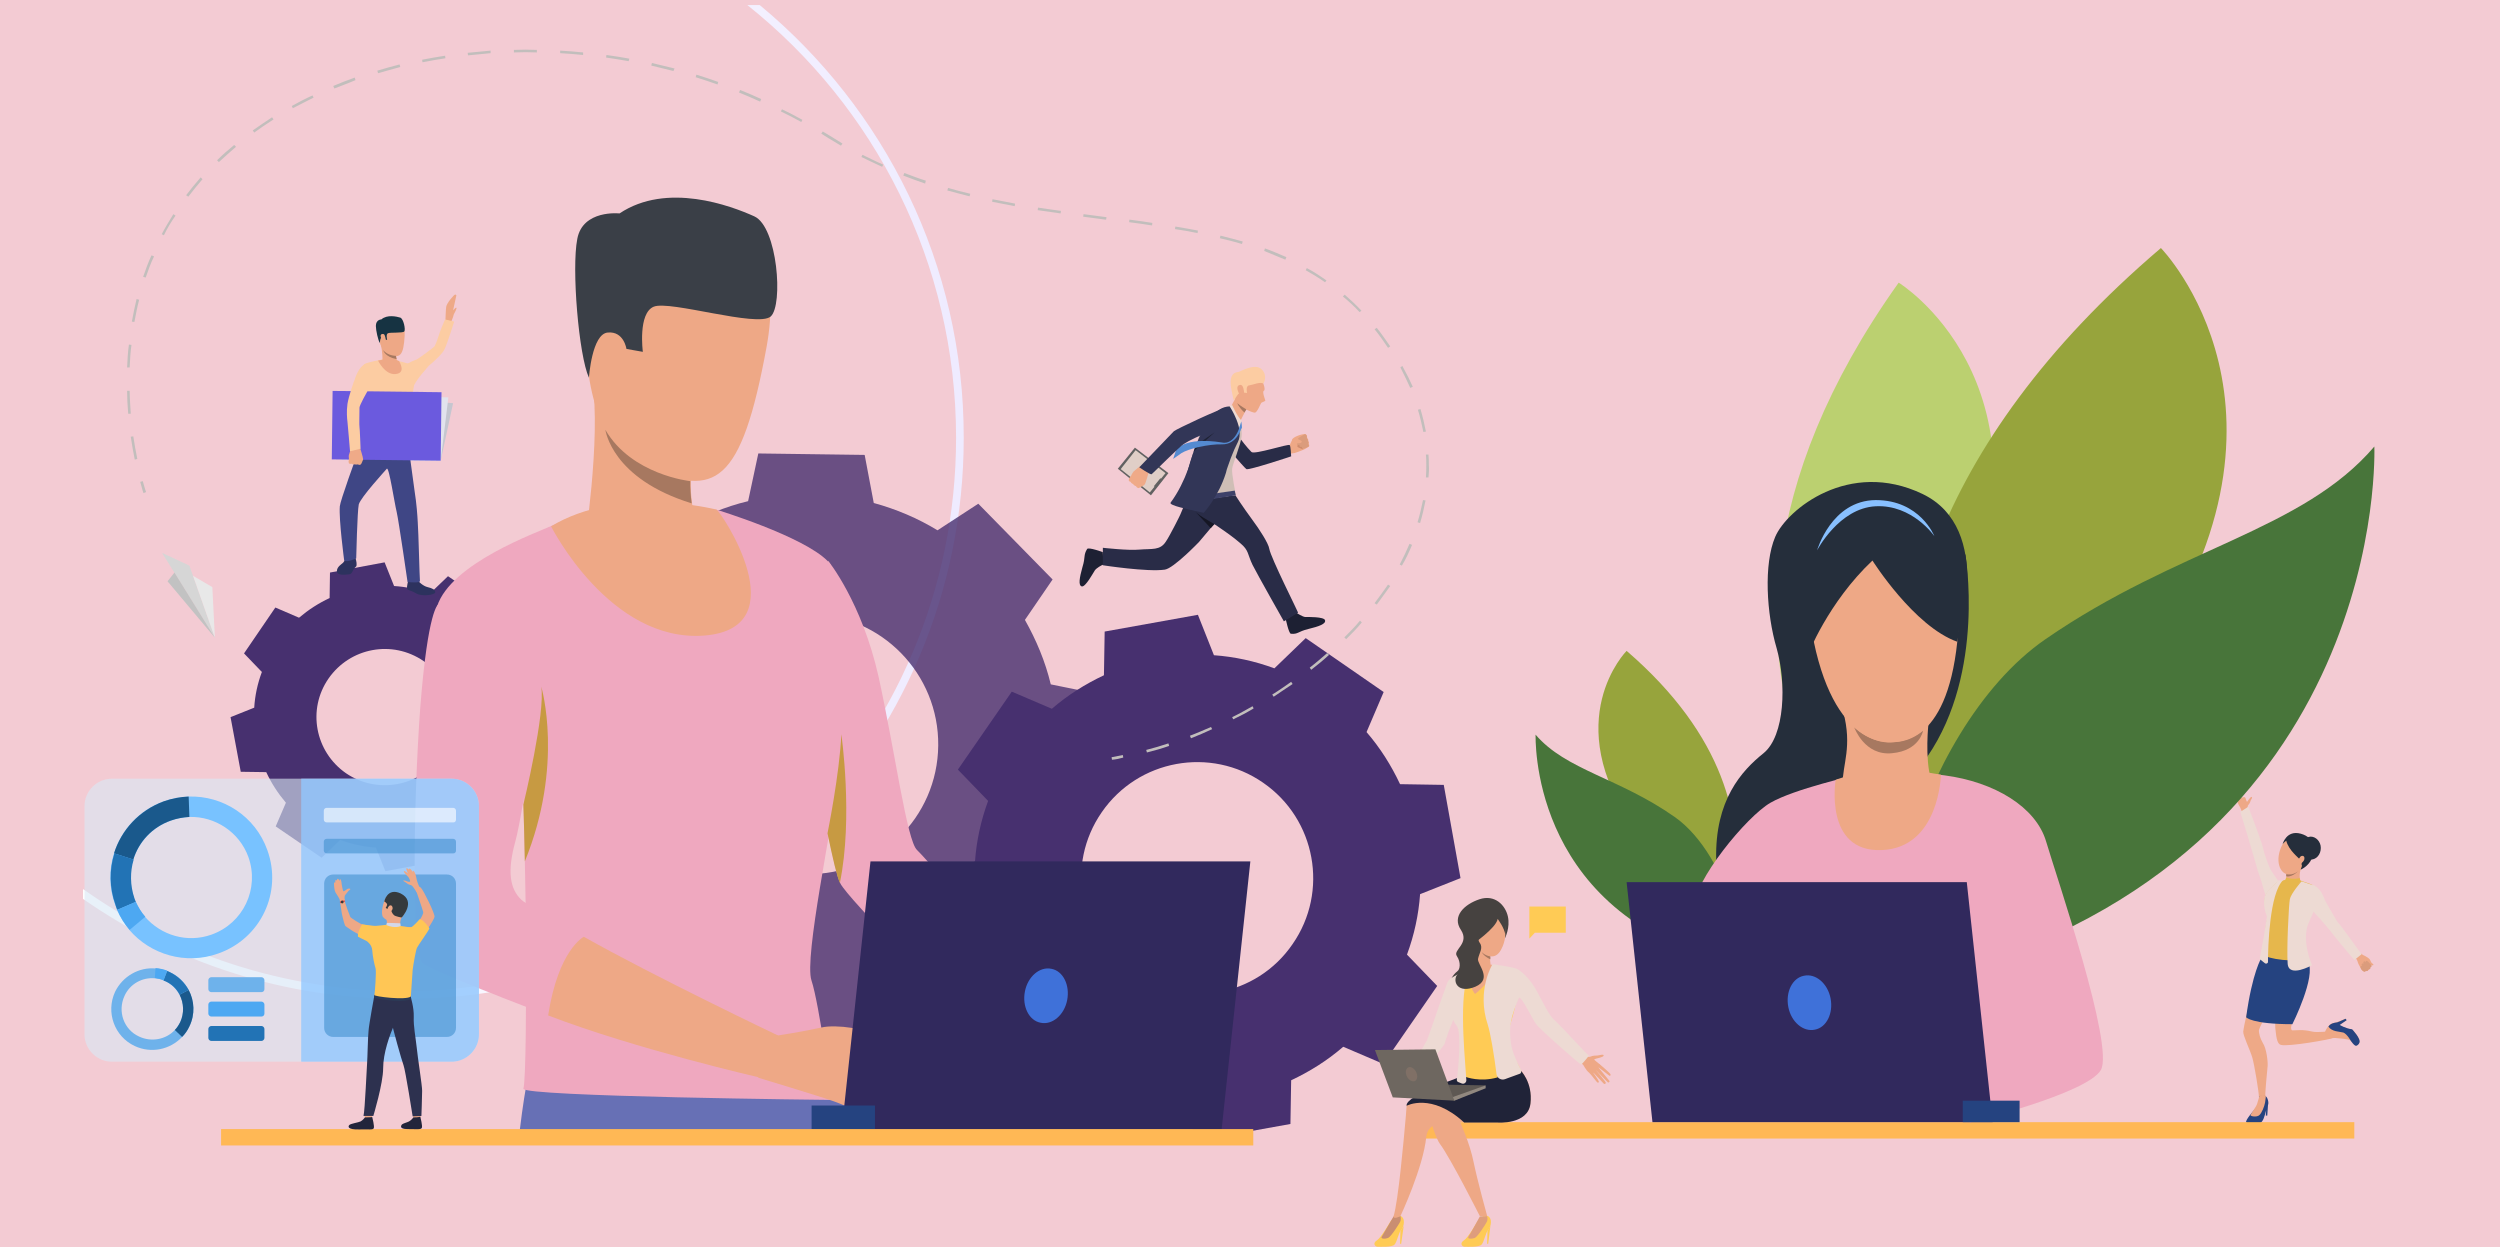 <?xml version="1.0" encoding="UTF-8"?> <!-- Generator: Adobe Illustrator 23.1.0, SVG Export Plug-In . SVG Version: 6.00 Build 0) --> <svg xmlns="http://www.w3.org/2000/svg" xmlns:xlink="http://www.w3.org/1999/xlink" id="Слой_1" x="0px" y="0px" viewBox="0 0 686.4 342.4" style="enable-background:new 0 0 686.4 342.4;" xml:space="preserve"> <style type="text/css"> .st0{fill:#F3CBD3;} .st1{fill:url(#SVGID_1_);} .st2{opacity:0.8;fill:#47306F;} .st3{fill:#47306F;} .st4{fill:#6770B5;} .st5{fill:#EFA8BF;} .st6{fill:#EEA886;} .st7{fill:#3A3F47;} .st8{fill:#A77860;} .st9{fill:#C79A42;} .st10{fill:#31295D;} .st11{fill:#254380;} .st12{fill:#C5C6CF;} .st13{fill:#E2E3ED;} .st14{fill:#EEA987;} .st15{fill:#2D325E;} .st16{fill:#3F4685;} .st17{fill:#FCCCA2;} .st18{fill:#163342;} .st19{fill:#6B5ADE;} .st20{fill:#EFAA88;} .st21{fill:#D6D6D6;} .st22{fill:#E8E8E8;} .st23{fill:#C2C2C2;} .st24{opacity:0.61;} .st25{fill:#DAE8F5;} .st26{fill:#78C2FF;} .st27{fill:#1A598C;} .st28{fill:#2273B5;} .st29{fill:#4DA8F2;} .st30{fill:#6EB2EB;} .st31{opacity:0.79;} .st32{fill:#91C7FF;} .st33{opacity:0.62;} .st34{fill:#FFFFFF;} .st35{fill:#4391D1;} .st36{fill:#FFB855;} .st37{fill:#22253B;} .st38{fill:#2D314F;} .st39{fill:#2B3B57;} .st40{fill:#FFC655;} .st41{fill:#353A3D;} .st42{fill:#D4D8E8;} .st43{fill:#E55353;} .st44{fill:#C2BEBC;} .st45{fill:#616161;} .st46{fill:#E0CEC7;} .st47{fill:#1D2033;} .st48{fill:#292C47;} .st49{fill:#CF8C6C;} .st50{fill:#DB9C7C;} .st51{fill:#CFBEB6;} .st52{fill:#EDDAD3;} .st53{fill:#3D4169;} .st54{fill:#323657;} .st55{fill:#1D2133;} .st56{fill:#548AD1;} .st57{fill:#151624;} .st58{fill:#3F71D9;} .st59{fill:#74C4B8;} .st60{fill:#E6B74C;} .st61{fill:#252E3B;} .st62{fill:#BBD070;} .st63{fill:#97A43C;} .st64{fill:#48753A;} .st65{fill:#FFCB55;} .st66{fill:#C98E72;} .st67{fill:#DE9D7D;} .st68{fill:#464240;} .st69{fill:#EB4747;} .st70{fill:#202338;} .st71{fill:#5E5853;} .st72{fill:#91887F;} .st73{fill:#6E6760;} .st74{fill:#807066;} .st75{fill:#88C0FF;} </style> <rect class="st0" width="686.4" height="342.4"></rect> <g> <g> <linearGradient id="SVGID_1_" gradientUnits="userSpaceOnUse" x1="22.8" y1="137.844" x2="264.657" y2="137.844"> <stop offset="0" style="stop-color:#FFFFFF"></stop> <stop offset="1" style="stop-color:#EFEBFF"></stop> </linearGradient> <path class="st1" d="M208.6,1.4h-3.4c34.9,27.8,57.3,70.7,57.3,118.8c0,83.7-68.1,151.9-151.9,151.9c-32.7,0-63-10.4-87.8-28v2.7 c24.9,17.4,55.2,27.5,87.8,27.5c84.9,0,154-69.1,154-154C264.7,72.5,242.8,29.7,208.6,1.4z"></path> </g> <g> <path class="st2" d="M288.5,187.9c-1.5-6.3-4-12.2-7.1-17.7l7.6-11.1l-10.2-10.4l-10.2-10.4l-11.2,7.3c-5.4-3.3-11.3-5.8-17.5-7.5 l-2.5-13.2l-14.6-0.2l-14.6-0.2l-2.8,13.1c-6.3,1.5-12.2,4-17.7,7.1l-11.1-7.5l-10.4,10.2l-10.4,10.2l7.3,11.2 c-3.3,5.4-5.8,11.3-7.5,17.5l-13.2,2.5l-0.2,14.6l-0.2,14.6l13.1,2.8c1.5,6.3,4,12.2,7.1,17.7l-7.6,11.1L165,260l10.2,10.4 l11.2-7.3c5.4,3.3,11.3,5.8,17.5,7.5l2.5,13.2l14.6,0.2l14.6,0.2l2.8-13.1c6.3-1.5,12.2-4,17.7-7.1l11.1,7.5l10.4-10.2L288,251 l-7.3-11.2c3.3-5.4,5.8-11.3,7.5-17.5l13.2-2.5l0.2-14.6l0.2-14.6L288.5,187.9z M221.5,240c-19.7-0.2-35.5-16.4-35.3-36.1 c0.2-19.7,16.4-35.5,36.1-35.3c19.7,0.2,35.5,16.4,35.3,36.1C257.4,224.5,241.2,240.3,221.5,240z"></path> <path class="st3" d="M386.3,262.1c2-5.4,3.2-11,3.6-16.6l11.1-4.4l-2.3-12.8l-2.3-12.8l-12-0.2c-2.4-5.1-5.4-9.9-9.2-14.3l4.7-11 l-10.7-7.4l-10.7-7.4l-8.6,8.3c-5.4-2-11-3.2-16.6-3.6l-4.4-11.1l-12.8,2.3l-12.8,2.3l-0.2,12c-5.1,2.4-9.9,5.4-14.3,9.2l-11-4.7 l-7.4,10.7l-7.4,10.7l8.3,8.6c-2,5.4-3.2,11-3.6,16.6l-11.1,4.4l2.3,12.8l2.3,12.8l12,0.2c2.4,5.1,5.4,9.9,9.2,14.3l-4.7,11 l10.7,7.4l10.7,7.4l8.6-8.3c5.4,2,11,3.2,16.6,3.6l4.4,11.1l12.8-2.3l12.8-2.3l0.2-12c5.1-2.4,9.9-5.4,14.3-9.2l11,4.7l7.4-10.7 l7.4-10.7L386.3,262.1z M310.6,267.3c-14.5-10-18.1-29.9-8.1-44.3c10-14.5,29.9-18.1,44.3-8.1c14.5,10,18.1,29.9,8.1,44.3 C345,273.7,325.1,277.3,310.6,267.3z"></path> <path class="st3" d="M139.4,209.2c1.2-3.2,1.9-6.5,2.1-9.8l6.5-2.6l-1.4-7.5l-1.4-7.5l-7-0.1c-1.4-3-3.2-5.8-5.4-8.4l2.8-6.5 l-6.3-4.3l-6.3-4.3L118,163c-3.2-1.2-6.5-1.9-9.8-2.1l-2.6-6.5l-7.5,1.4l-7.5,1.4l-0.1,7c-3,1.4-5.8,3.2-8.4,5.4l-6.5-2.8 l-4.3,6.3l-4.3,6.3l4.9,5.1c-1.2,3.2-1.9,6.5-2.1,9.8l-6.5,2.6l1.4,7.5l1.4,7.5l7,0.1c1.4,3,3.2,5.8,5.4,8.4l-2.8,6.5l6.3,4.3 l6.3,4.3l5.1-4.9c3.2,1.2,6.5,1.9,9.8,2.1l2.6,6.5l7.5-1.4l7.5-1.4l0.1-7c3-1.4,5.8-3.2,8.4-5.4l6.5,2.8l4.3-6.3l4.3-6.3 L139.4,209.2z M95,212.3c-8.5-5.9-10.7-17.5-4.8-26c5.9-8.5,17.5-10.7,26.1-4.8c8.5,5.9,10.7,17.5,4.8,26.1 C115.2,216,103.5,218.1,95,212.3z"></path> <g> <path class="st4" d="M142.2,314h91.6c-0.2-1.1-0.3-2.7-0.5-4.3c-0.9-9.5-1.4-15.9-1.4-15.9s-75.1-37.2-83.3-12.8 c-2.6,7.9-4.5,17.7-5.8,28.6C142.5,311.3,142.4,313,142.2,314z"></path> </g> <path class="st5" d="M219.7,187.5c0,0,4.2,24.9,7.6,41.4c0,0,0,0,0,0c1.4,6.7,2.6,12,3.4,13.6c1,2.1,8.8,10.5,18.4,20.4 c16.9,17.4,39.2,39.3,39.2,39.3l8.7-16.6c0,0-19.8-23.2-33.2-38.7c-6.2-7.2-11.1-12.7-12-13.5c-2.8-2.5-6.1-27.3-10.6-47.7 c-4.6-20.4-13.8-31.7-13.8-31.7L219.7,187.5z"></path> <path class="st6" d="M249.1,262.9c16.9,17.4,39.2,39.3,39.2,39.3l8.7-16.6c0,0-19.8-23.2-33.2-38.7 C259.6,248.9,252,253.7,249.1,262.9z"></path> <path class="st5" d="M143.7,298.9c-0.6,2.2,84.8,3.1,84.8,3.1s-3.6-26.6-5.7-32.8c-2.1-6.2,5.9-43.3,7.2-55.4 c1.1-9.7,3.7-53.1-2.7-59.7c-6.7-6.9-30.7-14.2-30.7-14.2l-35.1,1.3c0,0-5.8,1.2-9.9,3.1c-4.1,1.9-27.8,10.3-31.6,22.2 c-3.8,11.8,23.6,49.8,23.6,49.8s0.1,1.7,0.1,4.5c0,0,0,0,0,0c0.1,3.7,0.3,9.4,0.4,15.6c0.2,8,0.3,16.7,0.3,23.2 C144.5,274.6,144.4,296.7,143.7,298.9z"></path> <path class="st6" d="M187,63.7c0,0,30.4-6.9,23.5,31.4c-7,38.3-14.3,41.3-32.6,33.4c-18.4-7.9-16.7-32.5-17.6-44.5 C159.3,72,177.3,64.1,187,63.7z"></path> <path class="st6" d="M195.1,149.7c0,0-13.5,14.3-34.8,1.3c0,0,4.8-31,2.3-46.1c-2.5-15.1,27.8,23.4,27.8,23.4 c-0.4,0.2-0.7,1.6-0.7,3.7c-0.1,1.7,0,3.9,0.3,6.1C190.5,143.2,192.1,148.5,195.1,149.7z"></path> <path class="st6" d="M170.7,90.1c-0.4-3.4-7.1-4.6-7.6,0.4c-0.5,5.1,3,14,5.6,13.1C171.2,102.7,171.2,94.7,170.7,90.1z"></path> <path class="st7" d="M161.7,103.7c0,0,0.8-12.1,5.2-12.4c4.4-0.4,5.1,4.5,5.1,4.5l4.5,0.8c0,0-1.4-10.6,3-12.4 c4.4-1.8,28.5,5.8,32.1,2.7c3.5-3.1,1.9-24.6-4.5-27.5c-6.4-2.9-24-9.5-37-0.8c0,0-10.1-1.1-11.6,7 C156.9,73.7,158.9,97.6,161.7,103.7z"></path> <path class="st8" d="M189.9,138.2c-22-6.8-23.6-20-23.7-20.2c7.2,12.4,23.3,14.1,23.3,14.1C189.5,133.8,189.6,136,189.9,138.2z"></path> <path class="st6" d="M151.3,144.5c0,0,16.1,32,42.1,30c26-2.1,4.4-34.3,3.3-34.6C195.3,139.6,169.9,133.3,151.3,144.5z"></path> <path class="st5" d="M115.9,264.3c1.2,1.4,16.9,7.7,34.6,14.5l0,0c24.2,9.3,51.5,18.1,51.5,18.1l6.2-13.3c0,0-28.6-15.5-47.9-26.4 c-9.1-5.1-16.2-9.2-17.2-10.2c-3.1-3-3.9-7.7-1.6-16c2.3-8.3,7.5-46.3,8.1-50.7c0.6-4.4-1.5-16.3-12.6-16.8 c-11.1-0.6-16.7,2.5-16.7,2.5s-2.8,1.2-4.9,28.1C113.4,221,113.1,261.1,115.9,264.3z"></path> <path class="st9" d="M143.7,220.9C143.7,220.9,143.7,220.9,143.7,220.9c0.1,3.7,0.3,9.4,0.4,15.6c10.8-26.5,4.6-47.7,4.5-48 C149.8,195.6,143.8,220.5,143.7,220.9z"></path> <path class="st9" d="M227.2,228.8C227.2,228.8,227.2,228.8,227.2,228.8c1.4,6.7,2.6,12,3.4,13.6c3.7-17.9,0.4-40.8,0.4-40.8 C230.5,212.6,227.2,228.8,227.2,228.8z"></path> <path class="st6" d="M150.5,278.8L150.5,278.8c24.2,9.3,58.3,17.1,58.3,17.1l4.8-11.6c0,0-34-16.2-53.3-27.1 C160.3,257.2,153.3,260.7,150.5,278.8z"></path> <g> <path class="st6" d="M213.6,284.3c0,0,7.1-1.1,12-2.2c3.8-0.9,13.2,0.3,15.6,2.8c2.4,2.4,10,19.4,11.5,20.4 c1.4,1-0.7,3.4-3.3,2.2c0,0-1.9,3.3-7.7,0.6s-10-4.8-13-5.8c-3-1.1-20.5-6.4-20.5-6.4S209.1,282.5,213.6,284.3z"></path> </g> <g> <path class="st6" d="M238.6,286.3c0,0,4.5,2.2,5.7,3.2c1.2,1,6,4.6,7.2,5.4c1.2,0.8-1.8,3.3-10.4-0.5 C232.6,290.7,238.6,286.3,238.6,286.3z"></path> </g> <polygon class="st10" points="239,236.5 231.1,310.2 335.4,310.2 343.3,236.5 "></polygon> <rect x="222.8" y="303.6" transform="matrix(-1 -1.224647e-16 1.224647e-16 -1 463.033 613.733)" class="st11" width="17.4" height="6.6"></rect> <g> <polygon class="st12" points="124.4,110.7 94,108.4 93.6,126.2 121,126.5 "></polygon> <polygon class="st13" points="123.1,109.1 94,108.4 93.6,126.2 121,126.5 "></polygon> <g> <path class="st14" d="M123.8,88.3c0,0-0.7,0.8-1,0.4c-0.3-0.3-0.6-0.8-0.6-0.8L123.8,88.3z"></path> <path class="st14" d="M125.3,81.1l-0.9,4.1c0.3-0.3,0.8-0.9,0.9-0.7c0.2,0.2-0.5,1.4-0.7,1.8c-0.1,0.4-0.3,1.1-0.5,1.5l-0.3,0.7 l-1.5-0.6c0,0,0.1-3,0.2-3.6c0.1-1.1,2.2-3.4,2.4-3.4C125.2,80.8,125.3,81.1,125.3,81.1z"></path> </g> <path class="st15" d="M95,153.1c0,0-0.4,1-0.8,1.4c-0.4,0.4-1.7,1.1-1.7,2.3c0,1.3,2.3,1,3.2,0.9c0.9,0,1-0.7,1.4-1.4 c0.4-0.7,0.8-0.6,0.8-1.2c0.1-0.6-0.3-1.9-0.3-1.9L95,153.1z"></path> <g> <path class="st15" d="M114.9,159.6c0,0,1.2,1.3,2.5,1.6c1.3,0.3,2.1,0.7,2.1,1.4c0,0.8-3.7,1.2-5.1,0.4 c-2.1-1.2-2.4-0.8-2.6-1.4c-0.2-0.6,0.3-2.1,0.3-2.3C112.1,159.2,114.9,159.6,114.9,159.6z"></path> </g> <g> <path class="st16" d="M112.1,121.8c0,0,1.2,9.5,1.7,12.8c0.6,3.8,0.8,6.9,0.9,8.8c0.2,2.5,0.5,15.3,0.6,16.1 c0.1,0.7-3.4,0.3-3.4,0.3s-2.4-16.7-3-19.3c-0.6-2.4-2.1-12.5-2.7-11.8c-0.6,0.7-7.2,7.9-7.7,9.8c-0.4,1.9-0.7,14.8-0.7,14.8 s-2.5,1.2-3.3,0.6c0,0-1.5-11.3-1.2-14.9c0.1-1.4,4.2-12.9,6.5-18.9C101,116.8,112.1,121.8,112.1,121.8z"></path> </g> <path class="st17" d="M108.5,98.9c0,0,3.5,0.8,3.9,1.1c0.4,0.4,1.2,4.2,1.2,5.3c0,1.1-0.5,5.5-1,7.1c-0.5,1.6-0.5,10.2-0.3,11.6 c0,0-7,1.3-13.8,0.3c0,0,1.3-7.4,1-9.7c-0.3-2.9-1.1-9.6-1.1-9.6s1-4.5,1.6-5c0.6-0.5,4.9-1.3,4.9-1.3L108.5,98.9z"></path> <path class="st6" d="M107.2,88.2c0,0,4.2-1.5,3.9,4c-0.3,5.5-1.3,6.1-4,5.3c-2.7-0.8-2.9-4.3-3.3-6 C103.4,89.8,105.8,88.4,107.2,88.2z"></path> <path class="st6" d="M109.2,99.8c0,0-2.2,1.7-4.2-1c0,0,0.1-2.2-0.5-4.3s4.3,2.8,4.3,2.8c-0.1,0-0.1,0.2,0,0.5 c0,0.2,0.1,0.6,0.1,0.9C109,99.3,109,99.2,109.2,99.8z"></path> <path class="st18" d="M104.3,94.2c0,0,0-1.5,0.6-1.6c0.6-0.1,0.9,0.7,0.9,0.7l0.5,0c0,0-0.4-1.5,0.2-1.8c0.6-0.3,4.1,0,4.5-0.5 c0.4-0.5-0.2-3.5-1.1-3.8c-1-0.3-3.6-0.9-5.2,0.5c0,0-1.5,0-1.5,1.8C103.2,90.7,103.8,93.4,104.3,94.2z"></path> <path class="st8" d="M108.9,98.6c-3.2-0.6-3.7-2.4-3.7-2.5c1.2,1.6,3.5,1.6,3.5,1.6C108.7,98,108.8,98.3,108.9,98.6z"></path> <path class="st6" d="M105.6,92c-0.2-0.5-1.2-0.4-1.1,0.3c0.1,0.8,0.9,2,1.3,1.8C106.1,93.9,105.9,92.7,105.6,92z"></path> <path class="st6" d="M103.8,99c0,0,1.9,4,4.8,3.7c2.9-0.3,1.2-3.1,1-3.5C109.6,99.1,107.8,98,103.8,99z"></path> <g> <path class="st17" d="M122,96c0.8-1.6,2.7-7.7,2.7-7.7l-2.5-0.6c0,0-1.4,3.1-2,5.2c-0.3,1-0.8,2-0.9,2.2 c-0.1,0.2-4.4,3.4-4.9,3.6c-0.5,0.2-2.3,0.8-3.2,1.7c-0.9,0.9-0.5,2.1-0.5,2.1c1.8,2.4,5.2-0.6,5.2-0.6S120.8,98.2,122,96z"></path> </g> <path class="st17" d="M117.7,100.5c0,0-4,4.3-4.2,5.9c-0.1,1.2-0.8-3.5-0.8-3.5L117.7,100.5z"></path> <rect x="91.2" y="107.5" transform="matrix(1 1.199187e-02 -1.199187e-02 1 1.41 -1.265)" class="st19" width="29.9" height="18.8"></rect> <path class="st20" d="M95.8,127.2c0,0-0.1-0.3-0.1-0.5c0,0,0.1-0.3,0.1-0.6c0-0.1,0-0.1,0-0.2c0-0.2-0.1-0.6,0-1 c0.1-0.4,0.6-1.9,0.6-1.9l1.3,0.2l1.2-0.1c0,0,0.8,2.5,0.8,3c0,0,0,0.1,0,0.1c-0.1,0.3-0.3,0.6-0.3,0.7c0,0.1-0.3,0.7-0.5,0.7 c-0.3,0.1-0.5,0-0.6-0.1c0,0-0.5,0.1-0.9,0c0,0-0.5,0.1-0.9-0.2C96.5,127.4,95.9,127.4,95.8,127.2z"></path> <path class="st17" d="M102,100c0.5,0.2,0.9,1.3,0.5,3.4c-0.4,2.3-1.2,3.3-1.5,3.8c-0.3,0.5-2.3,4.1-2.3,4.7c0,1.4-0.1,5.1,0,5.3 c0.1,0.5,0.3,6,0.3,6l-2.9,0.7c0,0-0.5-6.2-0.7-8.1c-0.1-0.8-0.3-2.8,0-4.9c0.3-2,1.8-6.4,2-6.7C97.5,103.8,99,98.8,102,100z"></path> </g> <g> <g> <g> <polygon class="st21" points="59,175.1 44.5,151.8 52,155.3 "></polygon> </g> </g> <g> <g> <polygon class="st22" points="59,175.1 58.3,161.2 53,158.1 "></polygon> </g> </g> <g> <g> <polygon class="st23" points="47.9,157.2 46,159.6 59,175.1 "></polygon> </g> </g> </g> <g class="st24"> <path class="st25" d="M131.5,221.3V284c0,4.1-3.4,7.5-7.5,7.5H30.7c-4.1,0-7.5-3.4-7.5-7.5v-62.7c0-4.1,3.4-7.5,7.5-7.5H124 C128.1,213.8,131.5,217.2,131.5,221.3z"></path> </g> <g> <g> <path class="st26" d="M73.4,233.4c-3.3-9.3-12.2-15-21.6-14.7c-2.3,0.1-4.6,0.5-6.8,1.3c-6.8,2.4-11.7,7.9-13.7,14.3 c-1.4,4.4-1.4,9.4,0.3,14.1c0.2,0.5,0.4,0.9,0.5,1.4c0.9,2,2.1,3.9,3.4,5.5c5.8,6.8,15.5,9.7,24.4,6.5 C71.6,257.7,77.6,245,73.4,233.4z M58.1,256.6c-6.7,2.4-13.9,0.2-18.3-4.9c-1-1.2-1.9-2.6-2.6-4.1c-0.1-0.3-0.3-0.7-0.4-1 c-1.3-3.5-1.3-7.2-0.2-10.6c1.5-4.8,5.2-8.9,10.3-10.7c1.7-0.6,3.4-0.9,5.1-1c7-0.2,13.7,4.1,16.2,11 C71.3,244,66.8,253.5,58.1,256.6z"></path> </g> <g> <path class="st27" d="M36.6,236l-5.3-1.7c2-6.4,6.9-11.8,13.7-14.3c2.3-0.8,4.5-1.2,6.8-1.3l0.2,5.6c-1.7,0.1-3.4,0.4-5.1,1 C41.8,227.1,38.1,231.1,36.6,236z"></path> </g> <g> <path class="st28" d="M37.3,247.6l-5.1,2.2c-0.2-0.5-0.4-0.9-0.5-1.4c-1.7-4.7-1.7-9.6-0.3-14.1l5.3,1.7c-1,3.3-1,7,0.2,10.6 C37,246.9,37.1,247.2,37.3,247.6z"></path> </g> <g> <path class="st29" d="M35.6,255.3c-1.4-1.6-2.6-3.5-3.4-5.5l5.1-2.2c0.7,1.5,1.5,2.9,2.6,4.1L35.6,255.3z"></path> </g> </g> <g> <g> <path class="st30" d="M37,287.2c4.5,2.1,9.7,1,13-2.5c0.8-0.8,1.5-1.8,2-2.9c1.6-3.3,1.4-7-0.2-10c-1.1-2.1-2.9-3.9-5.2-4.9 c-0.2-0.1-0.5-0.2-0.7-0.3c-1.1-0.4-2.1-0.7-3.2-0.7c-4.5-0.4-9,2.1-11.1,6.4C29,277.9,31.4,284.6,37,287.2z M34.2,273.4 c1.5-3.3,4.9-5.1,8.3-4.8c0.8,0.1,1.6,0.2,2.4,0.6c0.2,0.1,0.3,0.1,0.5,0.2c1.7,0.8,3,2.1,3.9,3.7c1.2,2.3,1.3,5,0.2,7.5 c-0.4,0.8-0.9,1.6-1.5,2.2c-2.4,2.6-6.4,3.4-9.8,1.8C34,282.7,32.2,277.7,34.2,273.4z"></path> </g> <g> <path class="st27" d="M49.3,273.1l2.5-1.3c1.6,3,1.8,6.7,0.2,10c-0.5,1.1-1.2,2.1-2,2.9l-2-1.9c0.6-0.6,1.1-1.4,1.5-2.2 C50.6,278.2,50.5,275.4,49.3,273.1z"></path> </g> <g> <path class="st28" d="M44.9,269.2l1-2.6c0.2,0.1,0.5,0.2,0.7,0.3c2.3,1.1,4.1,2.9,5.2,4.9l-2.5,1.3c-0.8-1.6-2.1-2.9-3.9-3.7 C45.2,269.4,45.1,269.3,44.9,269.2z"></path> </g> <g> <path class="st29" d="M42.7,265.8c1.1,0.1,2.2,0.3,3.2,0.7l-1,2.6c-0.8-0.3-1.6-0.5-2.4-0.6L42.7,265.8z"></path> </g> </g> <g class="st31"> <path class="st32" d="M131.5,221.3V284c0,4.1-3.4,7.5-7.5,7.5H82.7v-77.7H124C128.1,213.8,131.5,217.2,131.5,221.3z"></path> </g> <g class="st33"> <path class="st34" d="M124.5,225.8H89.7c-0.4,0-0.8-0.3-0.8-0.8v-2.4c0-0.4,0.3-0.8,0.8-0.8h34.7c0.4,0,0.8,0.3,0.8,0.8v2.4 C125.2,225.5,124.9,225.8,124.5,225.8z"></path> </g> <g class="st33"> <path class="st35" d="M124.5,234.3H89.7c-0.4,0-0.8-0.3-0.8-0.8v-2.4c0-0.4,0.3-0.8,0.8-0.8h34.7c0.4,0,0.8,0.3,0.8,0.8v2.4 C125.2,234,124.9,234.3,124.5,234.3z"></path> </g> <g class="st33"> <path class="st35" d="M122.7,284.7H91.5c-1.4,0-2.5-1.1-2.5-2.5v-39.6c0-1.4,1.1-2.5,2.5-2.5h31.2c1.4,0,2.5,1.1,2.5,2.5v39.6 C125.2,283.6,124.1,284.7,122.7,284.7z"></path> </g> <g> <path class="st30" d="M71.8,272.4H58c-0.4,0-0.8-0.4-0.8-0.8v-2.5c0-0.4,0.4-0.8,0.8-0.8h13.8c0.4,0,0.8,0.4,0.8,0.8v2.5 C72.6,272.1,72.2,272.4,71.8,272.4z"></path> </g> <g> <path class="st29" d="M71.8,279.1H58c-0.4,0-0.8-0.4-0.8-0.8v-2.5c0-0.4,0.4-0.8,0.8-0.8h13.8c0.4,0,0.8,0.4,0.8,0.8v2.5 C72.6,278.8,72.2,279.1,71.8,279.1z"></path> </g> <g> <path class="st28" d="M71.8,285.8H58c-0.4,0-0.8-0.4-0.8-0.8v-2.5c0-0.4,0.4-0.8,0.8-0.8h13.8c0.4,0,0.8,0.4,0.8,0.8v2.5 C72.6,285.4,72.2,285.8,71.8,285.8z"></path> </g> <rect x="60.7" y="310" class="st36" width="283.4" height="4.5"></rect> <g> <g> <g> <path class="st6" d="M105.1,251.7c0,0-0.7-1.2,0.4-4.3c1-3,4.6-2.7,5.7-0.8c1.1,1.9,0.7,3.1-0.9,5.3 C108.6,254.1,105.8,252.7,105.1,251.7z"></path> </g> </g> <g> <g> <path class="st6" d="M113.3,305.5c0,0,0.2,1.3,0.2,1.5c0,0.2,1.9-0.1,1.9-0.1l0.2-1.5C115.6,305.3,113.6,305.3,113.3,305.5z"></path> </g> </g> <g> <g> <path class="st37" d="M113.5,306.8c0,0-0.6,0.8-1.2,1.1c-0.6,0.3-1.5,0.5-1.9,0.8c-0.3,0.3-0.9,1.3,1.5,1.3 c2.4,0,3.6,0.2,3.9-0.3c0.3-0.4-0.4-3.1-0.4-3.1S114.9,306.8,113.5,306.8z"></path> </g> </g> <g> <g> <path class="st6" d="M100,305.5c0,0,0.2,1.3,0.2,1.5c0,0.2,1.9-0.1,1.9-0.1l0.2-1.5C102.3,305.3,100.3,305.3,100,305.5z"></path> </g> </g> <g> <g> <path class="st37" d="M100.2,306.8c0,0-0.6,0.8-1.2,1.1c-0.6,0.3-2.8,0.6-3.1,1c-0.3,0.3-0.7,1.3,2.8,1.2 c2.4-0.1,3.6,0.2,3.9-0.3c0.3-0.4-0.4-3.1-0.4-3.1S101.4,306.8,100.2,306.8z"></path> </g> </g> <g> <g> <path class="st38" d="M112.7,273.5c0,0,1,3.1,0.9,5.7c-0.1,2.6,0.5,5.5,0.8,8.3c0.3,3.1,1.5,10.4,1.5,12c0,1.6-0.2,6.9-0.2,6.9 l-2.4,0.1c0,0-2-12.7-2.5-14c-0.5-1.3-3.1-10.6-3.2-11.6C107.5,279.8,112.7,273.5,112.7,273.5z"></path> </g> </g> <g> <g> <path class="st38" d="M102.8,273.2c0,0-1.5,8.1-1.6,9.7c-0.2,1.6-0.3,7.8-0.4,8.8c-0.1,1-0.6,13.2-1,14.7h2.7 c0,0,2.7-8.9,2.7-13.1s1.8-9.1,3-11.9c1.2-2.8,3.8-2.8,4.6-8C112.7,273.5,103.8,271.6,102.8,273.2z"></path> </g> </g> <g> <g> <path class="st6" d="M106.1,252.5c0,0,0.3,0.9,0,1.5c-0.3,0.6,3.8,0.2,3.8,0.2s-0.2-1.3,0.4-2.4 C110.8,250.9,106.1,252.5,106.1,252.5z"></path> </g> </g> <g> <g> <path class="st39" d="M112.9,274.2c0,0-1.5,1.5-10.2-0.2l0.1-0.7l9.9,0.4L112.9,274.2z"></path> </g> </g> <g> <g> <path class="st6" d="M105.5,254.2c0,0-1.5,0.2-2,0.2c-0.4,0.1-3.4-0.5-4-0.6c-0.6-0.1-3.2-1.8-3.3-2c-0.1-0.2-1.6-4-1.6-4.8 c-0.1-0.8-1.4-0.4-1.3,0.2c0.2,1,0.5,3.6,0.7,4.3c0.2,0.8,0.6,2.6,0.9,2.8c0.3,0.2,2.6,2,4.8,2.7c2.3,0.7,4,1.9,4,1.9h11.2 c0,0,4.3-6.2,4.4-7.2c0.1-0.9-3-7.2-3.7-7.9c-0.6-0.8-1.5,0.3-1.5,0.3s1.9,5.5,2.1,6.3c0.2,0.8-2.2,4.2-2.8,4.2 c-0.7,0-2.4-0.2-3.1-0.2c-0.8,0-1.6-0.4-1.6-0.4L105.5,254.2z"></path> </g> </g> <g> <g> <path class="st40" d="M100.7,258.4c0,0,1.4,0.9,1.5,2.5c0.1,1.6,0.6,4,0.9,4.9c0.3,0.8-0.2,7-0.3,7.4c-0.1,0.4,8.7,1.5,10,0.4 c0,0,0.4-5.7,0.5-7.3c0.2-1.6,0.9-5.6,1.2-6.1c0.2-0.5,3.3-4.8,3.4-5.3c0,0-1.6-2.5-2.7-2.5c0,0-1.8,2.1-2.4,2.2 c-0.6,0.1-4.1-0.6-4.1-0.6c0,0-0.4,0.5-2.5-0.1c0,0-2.5,0.3-2.9,0.3c-0.5,0.1-3.9-0.4-3.9-0.4s-1.4,2.3-1.1,3.4L100.7,258.4z"></path> </g> </g> <g> <g> <path class="st6" d="M94.7,247.6c0,0-0.3-1.4,0.1-1.9c0.2-0.2,0.7-0.9,0.8-1c0-0.1,0.6-0.4,0.6-0.6c0-0.1-0.5-0.3-1,0.1 c-0.5,0.4-0.7,0.5-0.9,0.5c-0.2,0-0.4-1.6-0.5-2c0-0.4-0.2-1.4-0.4-1.3c-0.2,0.1-0.2,0.5-0.2,0.5s-0.3-0.8-0.5-0.6 c-0.2,0.1-0.2,0.5-0.2,0.5s-0.3-0.4-0.4-0.1c-0.1,0.3,0,0.6,0,0.6s-0.4-0.2-0.4,0.3c0,0.5,0.1,1.9,0.4,2.4 c0.3,0.5,1.2,1.8,1.3,2.3C93.4,247.9,94.7,247.6,94.7,247.6z"></path> </g> </g> <g> <g> <path class="st6" d="M114.4,245c0,0-1-1.7-1.4-1.9c-0.4-0.2-0.9-0.2-1.3-0.6c-0.4-0.3-1-0.6-1-0.7c0-0.1,0.5-0.1,1.1,0.2 c0.6,0.2,0.8,0.1,0.8,0c0.1-0.1-0.3-1-0.5-1.2c-0.2-0.2-1.4-1.4-1.2-1.6c0.2-0.2,1,0.5,1.1,0.6c0,0-0.6-1.3-0.4-1.4 c0.2-0.1,0.7,0.4,0.7,0.4s-0.1-1.1,1.1,0.7c0,0-0.2-0.6,0.1-0.4c0.4,0.2,0.7,1.3,0.8,1.9c0.1,0.6,0.6,2.4,1.1,2.8 C116,244.3,114.4,245,114.4,245z"></path> </g> </g> <g> <g> <path class="st41" d="M110.3,251.9c0,0-0.5,0-1.7-0.4c-1.2-0.4-1.3-2.4-1.5-2.2c-0.5,0.5-1,0.2-1.2-0.1c0,0,0.6-0.7,0.3-1.1 c-0.3-0.4-0.7-0.6-0.7-0.6s0.8-3.9,4.5-2.2C114.4,247.5,110.3,251.9,110.3,251.9z"></path> </g> </g> <g> <g> <path class="st42" d="M106.1,254l0.1-0.6c0,0,2.4,0,3.7,0.1l0.1,0.7C110.1,254.3,108.4,255,106.1,254z"></path> </g> </g> <g> <g> <path class="st6" d="M106.7,248.9c0.2-0.4,1-0.6,1.1,0.4c0.1,0.8-1.4,1.7-1.4,0.9C106.3,249.5,106.5,249.1,106.7,248.9z"></path> </g> </g> <g> <g> <path class="st43" d="M94.6,247.2c0,0-0.9,0-1.3,0.4c0,0,0,0.2,0.1,0.4c0,0,0.7-0.3,1.3-0.4C94.8,247.7,94.7,247.3,94.6,247.2z "></path> </g> </g> <g> <g> <path class="st41" d="M93.6,247.5c-0.1,0.2,0,0.4,0.2,0.5c0.2,0.1,0.4,0,0.5-0.2c0.1-0.2,0-0.4-0.2-0.5 C93.9,247.2,93.7,247.3,93.6,247.5z"></path> </g> </g> </g> <g> <g> <path class="st44" d="M39.4,135.4c0,0-0.4-1.1-0.9-3.1l0.7-0.2c0.5,1.9,0.9,3,0.9,3L39.4,135.4z"></path> </g> <g> <path class="st44" d="M314.9,206.6l-0.2-0.7c2-0.5,4-1.1,6.1-1.8l0.2,0.7C319,205.5,316.9,206.1,314.9,206.6z M327,202.7 l-0.3-0.7c1.9-0.7,3.9-1.6,5.8-2.4l0.3,0.6C330.9,201.1,329,201.9,327,202.7z M338.6,197.5l-0.3-0.6c1.9-0.9,3.8-2,5.6-3 l0.3,0.6C342.4,195.6,340.5,196.6,338.6,197.5z M349.7,191.3l-0.4-0.6c1.8-1.1,3.5-2.3,5.2-3.5l0.4,0.6 C353.2,188.9,351.5,190.1,349.7,191.3z M360,183.9l-0.4-0.6c1.7-1.3,3.3-2.7,4.8-4l0.5,0.5C363.4,181.2,361.7,182.6,360,183.9z M369.6,175.5l-0.5-0.5c1.5-1.5,3-3,4.3-4.6l0.5,0.5C372.6,172.5,371.1,174,369.6,175.5z M378,166l-0.6-0.4 c1.3-1.7,2.5-3.4,3.7-5.1l0.6,0.4C380.5,162.5,379.3,164.3,378,166z M384.9,155.3l-0.6-0.3c1-1.9,1.9-3.8,2.7-5.7l0.7,0.3 C386.9,151.5,386,153.5,384.9,155.3z M389.9,143.6l-0.7-0.2c0.6-2,1.1-4.1,1.5-6.1l0.7,0.1C391,139.5,390.5,141.6,389.9,143.6z M392.2,131.1l-0.7,0c0.1-1.2,0.1-2.3,0.1-3.5c0-0.9,0-1.9-0.1-2.8l0.7,0c0.1,0.9,0.1,1.9,0.1,2.9 C392.4,128.8,392.3,130,392.2,131.1z M37,126.2c-0.4-2-0.8-4.2-1.1-6.3l0.7-0.1c0.3,2.1,0.7,4.2,1.1,6.2L37,126.2z M390.8,118.6 c-0.4-2-0.9-4.1-1.5-6.1l0.7-0.2c0.6,2,1.1,4.1,1.5,6.2L390.8,118.6z M35.2,113.6c-0.2-2.1-0.3-4.3-0.3-6.3l0.7,0 c0,2.1,0.2,4.2,0.3,6.3L35.2,113.6z M387.2,106.5c-0.8-1.8-1.7-3.6-2.6-5.4l-0.1-0.3l0.6-0.3l0.1,0.3c1,1.8,1.9,3.6,2.7,5.4 L387.2,106.5z M35.6,100.9l-0.7,0c0.1-2.1,0.2-4.3,0.5-6.3l0.7,0.1C35.8,96.7,35.7,98.8,35.6,100.9z M381.1,95.5 c-1.2-1.8-2.4-3.5-3.7-5.1L378,90c1.3,1.6,2.5,3.4,3.7,5.1L381.1,95.5z M36.9,88.4l-0.7-0.1c0.4-2.1,0.8-4.2,1.3-6.2l0.7,0.2 C37.7,84.2,37.3,86.3,36.9,88.4z M373.3,85.7c-1.4-1.5-3-3-4.6-4.3l0.5-0.5c1.6,1.4,3.1,2.8,4.6,4.4L373.3,85.7z M363.8,77.5 c-1.7-1.2-3.5-2.3-5.3-3.3l0.3-0.6c1.9,1,3.7,2.2,5.4,3.4L363.8,77.5z M40,76.2l-0.7-0.2c0.7-2,1.4-4,2.3-5.9l0.7,0.3 C41.4,72.2,40.7,74.2,40,76.2z M352.9,71.3c-1.9-0.8-3.8-1.6-5.8-2.4l0.2-0.7c2,0.7,4,1.6,5.9,2.4L352.9,71.3z M341,67 c-1.9-0.6-4-1.1-6.1-1.6l0.2-0.7c2.1,0.5,4.2,1.1,6.1,1.6L341,67z M45,64.6l-0.6-0.3c1-1.9,2.1-3.7,3.2-5.5l0.6,0.4 C47,60.9,45.9,62.7,45,64.6z M328.8,64c-2-0.4-4-0.8-6.2-1.1l0.1-0.7c2.2,0.4,4.3,0.7,6.2,1.1L328.8,64z M316.3,61.9 c-1.9-0.3-3.9-0.6-6.3-0.9l0.1-0.7c2.4,0.3,4.4,0.6,6.3,0.9L316.3,61.9z M303.7,60.3l-0.2,0c-2-0.3-4-0.5-6.1-0.8l0.1-0.7 c2,0.3,4.1,0.5,6.1,0.8l0.2,0L303.7,60.3z M291.2,58.6c-2.2-0.3-4.3-0.6-6.3-0.9l0.1-0.7c2,0.3,4,0.6,6.3,0.9L291.2,58.6z M278.6,56.6c-2.1-0.4-4.2-0.8-6.2-1.2l0.1-0.7c2,0.4,4.1,0.8,6.2,1.2L278.6,56.6z M51.7,54l-0.6-0.4c1.3-1.7,2.6-3.3,4-4.9 l0.5,0.5C54.3,50.7,53,52.3,51.7,54z M266.2,53.9c-2.1-0.5-4.1-1.1-6.1-1.6l0.2-0.7c2,0.6,4,1.1,6.1,1.6L266.2,53.9z M254,50.4 c-2-0.7-4-1.4-6-2.2l0.3-0.7c1.9,0.7,3.9,1.5,5.9,2.1L254,50.4z M242.2,45.8c-1.9-0.9-3.9-1.8-5.7-2.7l0.3-0.6 c1.9,0.9,3.8,1.9,5.7,2.7L242.2,45.8z M60.1,44.5L59.6,44c1.5-1.5,3.1-2.9,4.7-4.2l0.5,0.5C63.2,41.7,61.6,43.1,60.1,44.5z M230.9,40c-1.2-0.7-2.3-1.4-3.5-2.1c-0.6-0.4-1.3-0.8-1.9-1.2l0.4-0.6c0.7,0.4,1.3,0.8,2,1.2c1.1,0.7,2.3,1.4,3.4,2.1L230.9,40 z M69.8,36.4l-0.4-0.6c1.7-1.2,3.5-2.4,5.3-3.6l0.4,0.6C73.2,34,71.4,35.2,69.8,36.4z M220,33.5c-1.8-1-3.7-2-5.6-2.9l0.3-0.6 c1.9,0.9,3.8,1.9,5.6,2.9L220,33.5z M80.4,29.7l-0.3-0.6c1.8-1,3.7-2,5.7-2.9l0.3,0.6C84.2,27.8,82.3,28.7,80.4,29.7z M208.7,27.9c-1.9-0.9-3.9-1.7-5.8-2.5l0.3-0.7c2,0.8,3.9,1.6,5.8,2.5L208.7,27.9z M91.8,24.3l-0.3-0.7c1.9-0.8,3.9-1.6,5.9-2.3 l0.2,0.7C95.8,22.8,93.8,23.5,91.8,24.3z M197,23.2c-2-0.7-4-1.4-6-2l0.2-0.7c2,0.6,4,1.3,6,2L197,23.2z M103.8,20.1l-0.2-0.7 c2-0.6,4.1-1.2,6.1-1.7l0.2,0.7C107.8,19,105.8,19.5,103.8,20.1z M184.9,19.5c-2-0.5-4.1-1-6.1-1.5l0.2-0.7 c2.1,0.5,4.1,1,6.2,1.5L184.9,19.5z M116,17.1l-0.1-0.7c2.1-0.4,4.2-0.8,6.3-1.1l0.1,0.7C120.2,16.3,118.1,16.7,116,17.1z M172.6,16.8c-2.1-0.4-4.2-0.7-6.2-1l0.1-0.7c2.1,0.3,4.2,0.6,6.3,1L172.6,16.8z M128.5,15.2l-0.1-0.7c2.1-0.2,4.2-0.4,6.3-0.6 l0,0.7C132.7,14.8,130.6,15,128.5,15.2z M160.1,15.1c-2.1-0.2-4.2-0.4-6.3-0.5l0-0.7c2.1,0.1,4.2,0.3,6.3,0.5L160.1,15.1z M141.1,14.4l0-0.7c2.1-0.1,4.2-0.1,6.3,0l0,0.7C145.3,14.3,143.2,14.3,141.1,14.4z"></path> </g> <g> <path class="st44" d="M305.3,208.6l-0.1-0.7c1-0.2,2.1-0.4,3.1-0.6l0.1,0.7C307.4,208.3,306.4,208.5,305.3,208.6z"></path> </g> </g> <g> <g> <polygon class="st45" points="316,136 306.9,128.7 311.6,122.9 320.8,129.9 "></polygon> </g> <g> <polygon class="st46" points="315.7,135.2 307.7,128.8 311.8,123.6 320,129.9 "></polygon> </g> <g> <polygon class="st45" points="316.8,133.5 317.4,133.9 319.1,131.8 318.6,131.3 "></polygon> </g> <path class="st47" d="M302.8,151.6c0,0,0.1,1.6,0.1,2.3c0,0.7,0.6,1,0.1,1.1c-0.5,0.1-2,1-2.4,1.6c-0.4,0.6-2.6,4.7-3.6,4.4 c-1-0.3-0.6-2.4,0.2-5.3c0.9-2.9,0.2-3.2,1.3-5C299,150.2,302.8,151.6,302.8,151.6z"></path> <polygon class="st6" points="304,151.7 302.8,151.6 302.9,154.7 304.1,154.8 "></polygon> <path class="st47" d="M353,169.9c0,0,1.4-0.9,1.9-1.2c0.6-0.4,0.5-0.9,0.9-0.6c0.3,0.3,1.8,1.2,2.5,1.3c0.7,0,5.3-0.1,5.5,0.9 c0.3,1-1.7,1.7-4.6,2.4c-2.9,0.7-2.8,1.5-4.8,1.3C353.8,173.8,353,169.9,353,169.9z"></path> <polygon class="st6" points="352.5,169 353.1,170 355.6,168.4 355,167.4 "></polygon> <path class="st48" d="M335.3,141.8c-0.4,0.4-1.1,1.2-1.9,2.1c-0.3,0.4-0.7,0.7-1,1.1c-1.6,1.9-3.2,3.8-3.2,3.8c0,0-7,7.3-9.4,7.6 c-4.7,0.7-17-1.2-17-1.2v-4.8c0,0,7,0.8,10,0.5c3.5-0.3,5.7,0.3,7.3-2.2c1.1-1.6,4-7.4,4-7.5c1.2-3,2.9-6.8,4.2-7.7 C329.4,132.7,335.3,141.8,335.3,141.8z"></path> <path class="st48" d="M348.5,150.7c-0.2-1.5-2.8-5.5-4.6-7.9l0,0c-2.8-3.8-4.7-6.8-4.7-6.8s-12.8,1.2-12.6,2.5 c0.5,2.4,6.6,5.1,7.7,6l2.3,1.6c0,0,2.3,1.6,4,3.1c2.3,1.9,1.9,3,3.3,5.9c1.3,2.6,8.6,15.5,8.6,15.5l3.9-2.4 C356.5,168.2,348.9,153.1,348.5,150.7z"></path> <path class="st6" d="M355.3,124.4c0,0-1.1,0.2-1.7,0.2c-0.6,0,0.6-1.8,0.6-1.8L355.3,124.4z"></path> <path class="st6" d="M354.1,122.2c0,0,0.7-1.5,0.8-1.7c0.1-0.2,0.7-0.6,1.5-0.9c0.7-0.3,1.9-0.5,2-0.4c0.1,0.1,0.3,0.1,0.4,0.4 c0.1,0.3,0.1,0.7,0.1,0.7s0.4,0.3,0.3,0.8c0,0,0.3,0.3,0.1,0.8c0,0,0.3,0.3,0.1,0.7c0,0-0.6,0.4-0.8,0.5 c-0.2,0.2-1.9,0.9-3.2,1.3C355.3,124.4,354.3,124.3,354.1,122.2z"></path> <path class="st49" d="M356.3,121.5c0,0,0,0.8-0.1,1.1c-0.1,0.2,1.6,0.8,1.6,0.8S357.3,121.5,356.3,121.5z"></path> <path class="st50" d="M358.1,119.3c0,0-1.8,0.9-1.7,1.2c0.1,0.3,0.3,0.4,0.3,0.4l-0.6,0.7c0,0-0.1,0.7,0.7,0.6 c0,0-0.2,0.6,0.6,0.5c0,0,0.1,0.5,0.4,0.5c0.4,0,1.5-0.6,1.5-0.6s0.2-0.2-0.1-0.7c0,0,0.2-0.4-0.1-0.8c0,0,0.1-0.4-0.3-0.8 c0,0,0.2-0.9-0.5-1.1C358.3,119.2,358.2,119.2,358.1,119.3z"></path> <path class="st6" d="M354.9,120.5c0,0,1.4,0,2.2,0.4c0.2,0.1,0.3,0.2,0.3,0.4c0,0.2-0.3,0.4-0.9,0.4c-0.6,0-1.4,0.3-1.4,0.3 S354.5,121.8,354.9,120.5z"></path> <path class="st48" d="M337.7,116.4c0,0,3.4,5.2,5.9,7.7c0.8,0.8,10.1-2.3,10.5-1.9c0.3,0.3,0.4,3.1,0.4,3.1s-11.7,3.9-12.3,3.5 c-0.6-0.4-8-8.9-8.4-10c-0.4-1.2-0.2-2.6,1-3.1C336.5,114.8,337.7,116.4,337.7,116.4z"></path> <g> <path class="st51" d="M340.2,113.7c0,0,0.9,3.9,0.7,6.1c-0.2,2.2-2.5,7.7-2.6,8.9c-0.2,1.2,1,7.2,1,7.2l-13.4,2 c0,0,0-3.5,0.5-7.6c0.5-4.1,2.1-7.4,2.6-9.7c1.9-8,8.7-9.1,8.7-9.1L340.2,113.7z"></path> </g> <g> <path class="st6" d="M346.7,104.9c0,0,0.9,2.1,0.3,2.4c-0.5,0.2,0.3,2.3,0.4,2.6c0.1,0.3-0.9,0.5-1.1,0.7 c-0.2,0.2-1.1,2.7-1.8,2.7c-0.8,0-4.1-1.6-4.9-2.6c-0.8-1.1-1.1-5.6-0.3-7.4C340.1,101.4,345.2,101.2,346.7,104.9z"></path> </g> <g> <path class="st6" d="M342.2,112.4c0,0-0.1,0.2-0.3,0.5c-0.1,0.1-0.2,0.3-0.2,0.4c-0.1,0.1-0.1,0.2-0.2,0.4 c-0.4,0.8-1,1.9-1.1,2.4c-0.2,1-2.4-4.5-2.4-4.5s1.6-2.8,2.9-6.1C342.2,102.1,342.2,112.4,342.2,112.4z"></path> </g> <g> <path class="st17" d="M346.9,105.3c0,0,1.3-2.1-0.5-3.9c-1.8-1.8-5.8,0.6-6.3,0.7c-0.4,0.1-2.8,0-2.1,4.3 c0.7,3.8,0.8,3.6,0.8,3.6s0.9-1.7,1.4-2c0.7-0.4,2.2-0.1,2.2-0.1s-0.5-2,0.6-2.1C344.3,105.6,345.8,104.8,346.9,105.3z"></path> </g> <g> <path class="st6" d="M341.4,106.7c-0.1-0.3-0.3-1.4-1.3-0.9c-1,0.6,0.3,2.8,0.5,2.8C340.8,108.7,342,108.9,341.4,106.7z"></path> </g> <g> <path class="st52" d="M338.3,111.2c0,0,1.4,3.2,2.6,4.3l-0.6,1.9l-2.7-5.9L338.3,111.2z"></path> </g> <polygon class="st53" points="339.3,136 339,134.7 325.8,136.6 325.8,138.1 "></polygon> <g> <path class="st54" d="M339.9,121.3c-0.3,0.7-0.7,1.4-1,2.1l0,0c-0.7,1.6-1.3,3.2-1.8,4.7c-0.2,0.6-0.4,1.1-0.5,1.7 c-2,6.5-6.1,11-6.1,11s-5.3-1-6.4-2c0,0,1.1-7.6,3.6-14.8c0.2-0.6,0.4-1.1,0.6-1.6c0,0,0,0,0,0c2.2-5.8,5.3-10.8,9.3-10.8 C337.7,111.7,341.7,117.7,339.9,121.3z"></path> </g> <path class="st54" d="M327.5,124.6c0,0-1.7,7.5-6.1,13.4c-0.6,0.8,5.7,2,5.7,2L327.5,124.6z"></path> <path class="st55" d="M333.5,118.7c-1.8,1.6-5.8,5.3-5.8,5.3c0.2-0.6,0.4-1.1,0.6-1.6c0,0,0,0,0,0 C329.6,121.3,333.4,118.8,333.5,118.7z"></path> <path class="st8" d="M342.2,112.4c0,0-0.1,0.2-0.3,0.5c-0.1,0.1-0.2,0.3-0.2,0.4c-1.7-1.6-2-2.6-2-2.6 C340.5,111.4,342.2,112.4,342.2,112.4z"></path> <g> <g> <path class="st56" d="M340.9,117.4c0,0-1.2,4.7-5.4,4.6c-3.7-0.1-9.2,1.2-11.1,2.4l-2.3,1.6l0.8-2.4c0,0,2-3.8,12.7-2.1 c0,0,3.2,1,4.9-4.7C340.5,116.9,341,117.2,340.9,117.4z"></path> </g> </g> <path class="st56" d="M340.8,115.7c0,0,0.3,1.4,0.1,1.9c-0.1,0.2-0.6-0.2-0.6-0.2L340.8,115.7z"></path> <path class="st57" d="M333.4,143.9c-0.3,0.4-0.7,0.7-1,1.1l-4.1-4.4c0,0,0.6,0.5,1.3,1C330.3,142.1,333.4,143.9,333.4,143.9z"></path> <g> <path class="st20" d="M309.9,131.8c0,0,0.1-0.4,0.2-0.6c0,0,0.3-0.3,0.4-0.5c0.1-0.1,0.1-0.1,0.1-0.2c0.1-0.2,0.3-0.6,0.6-1 c0.4-0.4,1.8-1.5,1.8-1.5l1.2,1l1.2,0.6c0,0-0.8,3-1.1,3.4c0,0-0.1,0.1-0.1,0.1c-0.3,0.3-0.6,0.4-0.8,0.5 c-0.1,0-0.7,0.5-0.9,0.4c-0.3-0.1-0.5-0.3-0.6-0.5c0,0-0.6-0.2-0.8-0.6c0,0-0.6-0.2-0.7-0.7 C310.5,132.4,309.9,132.2,309.9,131.8z"></path> </g> <path class="st54" d="M336.5,116.8c0,0-8.3,3-11.5,5.1c-1,0.6-8.4,8-8.8,8.3c-0.4,0.2-3.4-1.9-3.4-1.9s8.9-9.3,9.5-9.9 c0.5-0.5,13-6.4,14.3-6.4c1.3-0.1,1.3,0.6,1.6,2C338.5,115.9,336.5,116.8,336.5,116.8z"></path> </g> <path class="st58" d="M281.4,272.2c-0.8,4.1,1.1,8,4.3,8.6c3.2,0.7,6.5-2.1,7.3-6.2c0.8-4.1-1.1-8-4.3-8.6 C285.5,265.3,282.2,268.1,281.4,272.2z"></path> <g> <g> <path class="st6" d="M617.1,222.3c0,0-0.1-1,0.2-1.3c0.3-0.3,0.6-0.9,0.6-1.1c0.1-0.3,0.7-1,0.3-1.1c-0.3-0.1-1,1.1-1.2,1.3 c-0.2,0.2-0.4-1-0.6-1.2c-0.2-0.2-2.3,0.4-2.1,1.2c0.2,0.8,0.8,1.5,0.9,1.9c0.1,0.1,0.3,0.8,0.3,0.8L617.1,222.3z"></path> <g> <path class="st14" d="M627.6,269.1c0,0-3,6.5-4.1,7.8c-1,1.3-3.4,5.4-3.3,6.2c0.1,0.8,0.2,1.7,1.1,3.3c1,1.5,1.4,5.1,1.3,6.3 c-0.1,1.2-0.8,7.9-0.6,8.5c0.1,0.6-1.8,0.7-1.8-0.1c0-1.2-1.2-8.6-1.8-10.7c-0.6-2.1-2.6-6.1-2.5-7.2c0.1-1.2,1.4-6.8,1.9-8.5 c0.9-3,2.6-8.3,2.9-8.9C621.2,265,628.8,260.1,627.6,269.1z"></path> </g> <g> <path class="st14" d="M630.8,262.9c0,0,2.3,2.8,1.5,5.9c-0.8,3.1-2.7,10-2.9,11.2c-0.1,1.1-0.8,2.9,0.1,2.9 c1.2,0,2.7-0.3,5.2,0.3c1.7,0.4,4-0.1,5.7,0c0.7,0,0.6,1.3,0,1.8c-0.5,0.4-12,2.4-14.1,1.9c-0.9-0.2-1.3-1.3-1.6-4.7 c-0.1-1.5,0.1-6.8-0.2-8.7c-0.2-1.8,0-4.7,0-4.7S621.4,260.7,630.8,262.9z"></path> </g> <g> <path class="st59" d="M619.8,266.1c1.9,2.3,5.7,4.3,6,4.4c0.3,0.1,0.7,0.1,0.7,0.1c0.8-2,1.7-3.4,2.7-4.2 c2.3-2,4.7-1.3,4.7-1.3c0-0.1,0-0.2,0-0.2c0,0,0,0,0,0c-0.2-0.9-0.9-1.9-1-2c0,0,0,0,0,0c0,0,0,0,0,0c-7,2.3-11.8,1.6-12.4,1.5 c0,0-0.1,0-0.1,0C620.2,264.8,619.8,266.1,619.8,266.1z"></path> </g> <g> <g> <g> <path class="st6" d="M647.8,261.6c0,0,0.5,0.2,0.7,0.4c0.2,0.2,0.7,0.4,0.9,0.5c0.2,0.1,1.2,0.7,1.3,1 c0.1,0.1,0.3,0.8,0.5,0.9c0.2,0.2,0.6,0.4,0.4,0.6c-0.1,0.1-0.6,0-0.6,0s0.1,0.2,0.1,0.3c-0.2,0.3-0.4,0.3-0.4,0.3 s0,0.3-0.1,0.4c-0.2,0.3-0.4,0.2-0.4,0.2s0,0.2-0.2,0.3c-0.2,0.2-0.5,0-0.5,0s-0.3,0.3-0.5,0.2c-0.2-0.1-0.3-0.2-0.4-0.3 c-0.1-0.1-1-1.3-1.3-2.4c-0.3-1.1-1.4-1.6-1.4-1.6L647.8,261.6z"></path> </g> </g> </g> <g> <g> <path class="st50" d="M651,264.9c0,0-0.8-1-1.2-1.1c-0.4,0-0.2,0.4-0.2,0.4s-0.3-0.4-0.6-0.2c-0.3,0.2,0,0.6,0,0.6 s-0.3-0.2-0.5,0c-0.3,0.3,0.1,0.6,0.1,0.6s-0.6-0.1-0.5,0.4c0.1,0.8,1,1.2,1,1.2s0.2,0.1,0.5-0.2c0,0,0.5,0.2,0.7-0.4 c0,0,0.7-0.1,0.5-0.6C650.7,265.6,651.4,265.5,651,264.9z"></path> </g> </g> <path class="st52" d="M625.6,242c0,0-1.5-2.1-2.1-3.1c-0.7-1.2-2-5-2.2-6.2c-0.3-1.5-4-11.2-4-11.2l-2.2,1.4 c0,0,2.7,8.8,2.9,9.6c0.4,1.2,1.6,5.6,1.9,6.6c0.3,0.8,1,2.8,1.3,4c0.3,1.1,1.1,3.7,1.1,3.7L625.6,242z"></path> <path class="st11" d="M616.7,279.3c0,0,1.5,1.9,12.7,1.9c0,0,6.6-13.2,4.3-17.1c-2.1-3.4-12.8-1.1-12.8-1.1 S618.4,266.9,616.7,279.3z"></path> <g> <path class="st60" d="M628.3,241.3c0,0-1.8,0.6-2.4,0.6c-0.6,0-3.3,2.7-3.8,3.8c-0.5,1-0.4,2.7,0.2,4.8c0.6,2-0.3,2.6-0.2,4.5 c0.1,2-0.1,6.1-0.3,7.1c-0.2,1.1,9.4,2.5,11.9,0.8c0,0-1.8-3.6-2-4.1c-0.2-0.5,0.3-3.1,0.7-3.7c0.3-0.6,2.8-5.7,2.8-5.7 s2-4.5,0.8-5.7c-1-1-4-1.7-4.5-2C631,241.6,629.5,241.3,628.3,241.3z"></path> </g> <g> <path class="st6" d="M633.2,230.1c-0.9-0.6-4.2-2.6-6.5,1.7c-2.3,4.3-0.8,8.4,1.9,8.3c2.6-0.1,5-2.9,5.9-5.3 C635.4,232.4,634.3,230.9,633.2,230.1z"></path> </g> <g> <path class="st61" d="M626.7,231.8c0,0,1-4,5-2.9c4,1.1,4,4.6,3,6.9c-1,2.2-3.1,3-3.1,3s0.7-1.9,0.1-2.6 c-0.6-0.7-3.3-2.7-4-5.4C627.8,230.8,626.9,231.4,626.7,231.8z"></path> </g> <g> <path class="st61" d="M631.7,232.9c0,1.7,1.3,3.1,2.8,3.1c1.5,0,2.7-1.4,2.7-3.2c0-1.7-1.3-3.1-2.8-3.1 C632.9,229.8,631.7,231.2,631.7,232.9z"></path> </g> <g> <path class="st6" d="M627.8,239.3c0,0-0.1,3.2-0.3,4.2c0,0,1.5,2,4.1-1.6c0,0-0.6-1.7,0.3-3.8 C632.7,236,627.8,239.3,627.8,239.3z"></path> </g> <g> <polygon class="st6" points="627.5,243.4 627.3,245.1 629.5,243.8 "></polygon> </g> <g> <path class="st52" d="M631.9,242c0,0-2.9,3.3-3.2,4.9c-0.3,1.6-0.9,13.7-0.6,17.7c0.3,4,6.7,0.4,6.7,0.4s-3.1-6.8-0.9-11.7 c2.2-4.9,3.4-8.1,3.4-8.1s-0.8-1.8-2.4-2.2C633.3,242.4,631.9,242,631.9,242z"></path> </g> <g> <path class="st52" d="M621.8,246.2c0,0-0.7,2.1,0.6,5.4c0,0-0.6,4-0.8,5.3c-0.2,1.3-1.2,6.4-1.2,6.4l1.5,1.2 c0.3,0.2,0.8,0,0.8-0.4c0-4,0.4-18.9,4.2-22.5l-1.4,0.2C625.6,242,622.3,244.2,621.8,246.2z"></path> </g> <g> <path class="st6" d="M631.6,235.2c0.3-0.3,0.8-0.3,1,0c0.2,0.3,0.2,1-0.5,1.6C631.4,237.5,629.7,237.6,631.6,235.2z"></path> </g> <g> <path class="st8" d="M627.7,240l0,0.6c0,0,1.4,0.5,3.5-1.6C631.2,239,629.7,240.5,627.7,240z"></path> </g> <path class="st60" d="M631.4,241.1c0,0-1.9,0.5-3.7-0.2l-0.3,0.9l-0.5,3.7c0,0,3.7-2.1,3.7-2.2c0-0.1,1-1.4,1-1.4L631.4,241.1z"></path> <g> <path class="st52" d="M635.1,243c0,0,0.6,0.1,1.6,1.2c1,1,1.5,2.6,1.7,3.1c0.3,0.6,3.4,6,3.6,6.1c0.2,0.1,1.7,2.1,2.9,3.8 c1.3,1.8,3.5,4.8,3.5,4.8l-2,1.6c0,0-5-5.9-6.2-7.5c-1.3-1.8-6-6.9-6-6.9S631.3,244.4,635.1,243z"></path> </g> <path class="st11" d="M618.7,305c2.2-2,1.6-4,1.6-4s0.9-0.3,1.6-0.1c0.7,0.2,1.1,1.9,0.8,2.5l-0.2,2.9l-0.4,0l0.1-1.5 c-0.4,1.5-0.8,3.3-1.8,3.6c-1.3,0.4-3.5,0.2-3.7-0.3C616.5,307.5,618.7,305,618.7,305z"></path> <g> <path class="st6" d="M620.3,301c0,0-0.3,1.3-0.6,2.1c-0.3,0.9-1.8,2.8-1.8,3.1c0,0.3,1.7,0.6,2.4,0c0.7-0.6,1.4-2.4,1.6-3.5 c0.2-1.1,0.2-1.8,0.2-1.8S621.2,300.2,620.3,301z"></path> </g> <path class="st6" d="M639.4,285.2c0,0,1.4-0.3,1.9-0.2c0.5,0.1,3.6,0.2,4.1,0.7c0.5,0.5,1.3,1.5,1.6,1.3 c0.3-0.1,1.4-0.9,0.3-2.4c-1-1.5-1.4-1.9-2-2s-2.7-0.8-3-1.2l1.9-1.3l-0.3-0.4c0,0-2.6,1.2-3.3,1.2c-0.7,0-2.1,1.5-2.3,2.7 C638.3,285,639.4,285.2,639.4,285.2z"></path> <path class="st11" d="M645.4,285.7c0,0-1-1.8-2-2.2c-1.1-0.3-3.1-0.2-4.1-1.6c0,0,0.3-1,2.4-1.2c0,0,2-0.8,2.3-1l0.3,0.4 l-1.9,1.3c0,0,1.6,1,3.4,1.2c0,0,2.5,2.6,2,3.7c0,0-0.2,0.6-0.8,0.8C646.5,287.4,645.4,285.7,645.4,285.7z"></path> </g> <g> <g> <g> <path class="st62" d="M521.3,77.6c0,0,43.7,26.8,18.2,92c-25.5,65.1-10.1,90.2-10.1,90.2S441.6,189.5,521.3,77.6z"></path> </g> </g> </g> <g> <g> <g> <path class="st63" d="M593.3,68.1c0,0,44.2,45.2-5.8,115.4c-50,70.3-39.1,104.8-39.1,104.8S464.3,178,593.3,68.1z"></path> </g> </g> </g> <g> <g> <g> <path class="st64" d="M533,268c-25.1,6.9-8-67.3,28.6-92.5c36.5-25.2,70.5-29.7,90.3-52.9C651.9,122.6,656.4,234,533,268z"></path> </g> </g> </g> <g> <g> <g> <path class="st62" d="M486.8,205.2c0,0-24.3,19.9-14.5,37.5c9.8,17.6,16,3.3,16,3.3s7.3,2.8-2.2-18.7 C481.6,217.1,486.8,205.2,486.8,205.2z"></path> </g> </g> </g> <g> <g> <g> <path class="st63" d="M446.6,178.7c0,0-18.8,19,2.2,48.9c21,29.9,16.3,44.5,16.3,44.5S501,225.6,446.6,178.7z"></path> </g> </g> </g> <g> <g> <g> <path class="st64" d="M471.7,263.6c10.6,3,3.5-28.5-11.9-39.3c-15.4-10.8-29.8-12.8-38.2-22.6 C421.7,201.7,419.5,248.9,471.7,263.6z"></path> </g> </g> </g> <rect x="389.4" y="308.1" class="st36" width="257" height="4.5"></rect> <g> <g> <g> <path class="st65" d="M381.5,335.8c0,0-2.4,4.1-3.4,4.7c-1.4,0.9-0.5,1.8,0.1,1.8c0.7,0,4,0.2,4.7-0.6c0.7-0.8,1.1-3.3,1.8-4 c0.7-0.7,1.4-3.3-0.3-3.9C382.9,333.3,381.5,335.8,381.5,335.8z"></path> </g> </g> <g> <g> <path class="st66" d="M382.6,334c0,0-2.8,4.8-3.2,5.5c-0.5,0.7,0.9,0.7,1.7,0.4c0.8-0.3,3-3.8,3.3-4.4 c0.4-0.7,0.1-1.6,0.1-1.6L382.6,334z"></path> </g> </g> <g> <g> <polygon class="st65" points="385.4,336.6 384.7,341.5 384.4,341.5 384.5,338 "></polygon> </g> </g> <g> <g> <path class="st65" d="M405.4,335.8c0,0-2.4,4.1-3.4,4.7c-1.4,0.9-0.5,1.8,0.1,1.8c0.7,0,4,0.2,4.7-0.6c0.7-0.8,1.1-3.3,1.8-4 c0.7-0.7,1.4-3.3-0.3-3.9C406.8,333.4,405.4,335.8,405.4,335.8z"></path> </g> </g> <g> <g> <path class="st67" d="M406.3,334c0,0-2.6,4.8-3.1,5.5c-0.5,0.7,0.9,0.7,1.7,0.4c0.8-0.3,3-3.8,3.3-4.4 c0.4-0.7,0.1-1.6,0.1-1.6L406.3,334z"></path> </g> </g> <g> <g> <polygon class="st65" points="409.2,336.6 408.6,341.5 408.3,341.5 408.4,338 "></polygon> </g> </g> <g> <g> <path class="st6" d="M416.1,298.7l-21.8,9.9c0,0-2.4,0.8-2.7,3.5c-0.8,8.4-7.1,21.8-7.1,21.8c-2,1-1.9,0.1-1.9,0.1 c1.3-4.1,2.8-20.9,3.4-27.7c0.1-1.4,0.2-2.4,0.2-2.7c0-0.2,0.2-0.5,0.6-0.8c3-2.4,15.3-7.4,15.3-7.4 C411.3,295.1,416.1,298.7,416.1,298.7z"></path> </g> </g> <g> <g> <path class="st6" d="M420.2,302.9c-0.7,5.9-9.1,5.2-9.1,5.2h-10.2c0,0,2.7,5.9,3.7,11c1.1,5.3,3.7,14.7,3.7,14.7 s-0.2,0.3-2,0.1c0,0-8-15.9-11-19.9c-0.7-0.9-2.5-5.5-2.9-8.3c-0.1-0.9,0-1.7,0.3-2c0.4-0.3,1.2-0.9,2.2-1.5 c3.2-2,8.7-5.1,11.8-5.8c4.1-0.9,10.7-2.7,10.7-2.7S420.8,297.1,420.2,302.9z"></path> </g> </g> <path class="st68" d="M413.2,257.6c0,0,1.5-2.9,0.8-6c-0.7-3.1-3.6-6.1-7.8-4.7c-4.2,1.4-7.6,4.7-5.1,8.4 c2.5,3.8-2.3,5.5-1.1,7.2c1.2,1.8,0.8,3.7,0.2,4.1c-0.5,0.4-2.2,1.9-2,3.7c0.2,1.8,8.1-5.1,8.1-5.1S410.8,256.5,413.2,257.6z"></path> <path class="st69" d="M400.5,294.6c0,0,0.6,3.1,16.9-0.8C417.4,293.8,411.9,292,400.5,294.6z"></path> <g> <path class="st65" d="M417.6,294.6c0.3,0.5,0.5,1,0.8,1.4c-5.9,0.2-11.9,0.3-17.8,0.5c0.9-3.1,0.6-7.4,0.5-10.6 c-0.2-4-2.4-6.7-2.2-10.7c-1.2,0.2-1.4,0.2-2.6,0.4c1.8-5.1,2.4-7.7,8-9.6c1.8-0.6,3-0.8,5-0.6c6.5,0.5,8.4,0.6,11.6,6.5 c-5,0.8-4.2,2.6-5.7,7.5c-0.7,2.4-1.5,5.1-1.1,7.7C414.5,289.6,417.6,292.4,417.6,294.6z"></path> </g> <g> <path class="st6" d="M407.2,267.3c2.7-0.5,2.1-2,2.1-2s-0.1-0.8-0.2-1.9c0-0.3,0-0.6,0-0.8c0-0.4,0-0.9,0.1-1.3 c0.2-1.8-4.8-0.7-4.8-0.7s0.3,3.6-0.4,4.7C403.3,266.3,404.6,267.8,407.2,267.3z"></path> </g> <g> <path class="st6" d="M412.3,265.3c0,0-5.3,6.2-7.3,7.6c0,0-2.3-2.1-0.9-7.5C404.1,265.4,406.7,264.1,412.3,265.3z"></path> </g> <path class="st6" d="M412.1,250.4c0,0,2.8,5.4,0,10.4c-2.8,5.1-8.2-2.2-8.5-3.1c-0.3-0.9-2.2-5.7,1.5-7.1 C408.8,249.2,411.3,249,412.1,250.4z"></path> <path class="st68" d="M411.2,252.3c0,0,1.9,2.5,2.1,4.4c0,0,0.8-3.5-1.4-6.9c-2.2-3.4-7.6-0.2-8.4,1.2c-0.7,1.3-2.9,2.5,0.7,8.3 C404.3,259.3,410.8,254.8,411.2,252.3z"></path> <path class="st8" d="M406.8,261.4c0,0,0.5,1.1,2.4,2c0-0.3,0-0.6,0-0.8C409.1,262.6,407.8,262.4,406.8,261.4z"></path> <path class="st6" d="M434.8,289.8c0,0,1.3,0.6,1.9,0.3c0.6-0.3,1.6-0.3,1.9-0.3c0.4,0,1.7-0.5,1.7,0s-2.1,0.8-2.5,1 c-0.4,0.2,1.3,1.1,1.4,1.5c0.2,0.4-1.7,3.1-2.8,2.3c-1.1-0.8-1.6-2.3-1.9-2.4c-0.2-0.1-0.8-0.5-0.8-0.5L434.8,289.8z"></path> <path class="st6" d="M439.1,292.1c0,0,3.1,2.6,3.1,2.9c0,0.3-0.1,0.5-0.4,0.3c-0.3-0.2-3.1-2.4-3.1-2.4s3.1,3.7,3.2,3.9 c0.1,0.2-0.2,0.5-0.4,0.4c-0.2-0.1-3.5-3.6-3.5-3.6s2.9,3.4,2.9,3.7c0,0.2-0.3,0.5-0.6,0.2c-0.2-0.2-3.1-3.3-3.1-3.3 s1.9,2.6,1.8,2.9c-0.1,0.1-0.3,0.4-0.8-0.3c-0.5-0.7-1.8-2.2-1.8-2.2L439.1,292.1z"></path> <g> <path class="st70" d="M402,308.2h9.1c0,0,8.4,0.7,9.1-5.2c0.7-5.9-2.8-9.2-2.8-9.2s-4.4,1.2-8.3,2.1c-1.9-0.4-4.3-0.7-7-0.6 c0,0-16.4,5.4-15.9,8.3C386.2,303.6,393,299.9,402,308.2z"></path> </g> <polygon class="st71" points="407.9,298 390.5,297.7 399.3,302.2 "></polygon> <path class="st65" d="M402.5,295.7c0,0,3.9,1.5,8.7,0.1l0.2-1.8l-9.9,0.5L402.5,295.7z"></path> <polygon class="st72" points="399.3,302.2 407.9,298.8 407.9,298 398.6,301.3 "></polygon> <g> <path class="st52" d="M402.6,296.6c0,0.6-0.6,1.1-1.2,0.9l-1-0.4c-0.3-0.1-0.5-0.4-0.4-0.8c0.4-2.6,1.3-12.9,0-14.6 c-0.5-0.6-0.8-1.2-1-1.7c-0.9,2.2-2,5.1-2.4,6.7l-8.2,10.9l-2.8,0.7c3.4-8.3,6.2-12.7,6.2-12.7c0.5-1.4,2.1-5.8,3.4-9.7 c0.9-2.5,1.7-4.7,2.1-5.9c0.2-0.6,0.6-1.1,1.2-1.5c1.3-0.8,3.4-2,5.3-2.9c0,0,0,0,0,0c0.1,0,0.1-0.1,0.2-0.1c0,0,0,0,0,0 c0,0,0,0,0,0C400.4,271,401.9,286.6,402.6,296.6C402.6,296.6,402.6,296.6,402.6,296.6z"></path> <path class="st52" d="M416.1,265.9c1.2,0.2,4.1,3,5.6,5.8c1.8,3.2,3.5,6.9,4.9,8.2c2.5,2.2,9.4,10.1,9.7,9.9 c0.1-0.1-1.9,2.4-2.2,2.5c-0.1,0.1-11.4-9.7-12.4-11.2c-1-1.4-3.8-7.3-4.6-7.2c0,0,0,0,0,0c0,0,0,0,0,0c-0.1,0.1-1.1,2.3-2,5.4 c0,0.1,0,0.1,0,0.2c-0.6,2.2-0.6,4.6-0.2,7.3c0.3,2,1.8,5.3,2.7,6.9c0.1,0.2,0.1,0.6,0,0.8l0,0c-0.1,0.2-0.2,0.3-0.3,0.3 l-3.3,1.2l-0.8,0.3c-0.6,0.2-1.1,0.1-1.6-0.2c-0.4-0.3-0.6-0.7-0.7-1.1c-0.7-5.6-1.7-11.4-2.4-13.6c-3.2-9.5,1.3-16.7,1.3-16.7 S415.1,265.5,416.1,265.9z"></path> </g> <polygon class="st73" points="399.3,302.2 394.1,288.1 377.5,288.3 382.4,301.3 "></polygon> <path class="st74" d="M388.8,294.3c0.5,1,0.4,2.1-0.3,2.5c-0.7,0.3-1.7-0.2-2.2-1.2c-0.5-1-0.4-2.1,0.3-2.5 C387.3,292.7,388.3,293.3,388.8,294.3z"></path> <path class="st68" d="M406.4,255.8c0,0-1.1,1.7-0.1,3.1c1,1.4-0.2,2.8-0.5,4.4c-0.2,1.5,4.1,5.5-0.7,7.6c-4.8,2-6.3-1.3-5.1-3.2 c1.2-1.8,2.1-3.3,2.2-6C402.3,259,403.2,254.9,406.4,255.8z"></path> <polygon class="st65" points="429.9,248.9 419.9,248.9 419.9,256.1 419.9,257.7 421.4,256.1 429.9,256.1 "></polygon> </g> <g> <path class="st61" d="M537.4,176.1c0,0,10.5-30.9-9.6-40.5c-20.1-9.6-37.2,4.3-40.4,11.8c-3.2,7.5-2.4,21.1,0.4,30.6 c2.7,9.5,2.3,24-3.6,28.8c-6,4.8-13.4,12.9-13,29.2c0.2,10.1,39.9-25.9,39.9-25.9L537.4,176.1z"></path> <path class="st5" d="M509.2,212.9c0,0-16.5,3.7-23.1,7.5c-6.6,3.8-21.1,21.5-21.1,29c0,7.6,63.7,14.7,63.7,14.7l12.1,44.1 c0,0,32.2-7.9,36-14.4c3.8-6.5-12.2-53.2-15-62.7c-2.8-9.6-14.3-16.4-27.8-18.2C520.6,211,509.2,212.9,509.2,212.9z"></path> <path class="st6" d="M532.9,212.7c0,0-0.4,20.1-16.3,20.7c-15.9,0.6-12.6-19.3-12.6-19.3S515.6,209.4,532.9,212.7z"></path> <path class="st61" d="M539.6,152.1c0,0,5.6,32.3-10.4,55.6C512.6,231.9,539.6,152.1,539.6,152.1z"></path> <path class="st6" d="M529.5,198.5c0,0-1.1,9.6,0.7,15.6c1.8,6-24.4,6.1-24.3,1.2c0-5.6,2.7-10.2,0.2-19.8 C503.5,185.9,529.5,198.5,529.5,198.5z"></path> <path class="st8" d="M509.1,199.7c0,0,8.3,8.6,18.9,0.9c0,0-0.9,5.5-8.5,6.2C511.9,207.6,509.1,199.7,509.1,199.7z"></path> <path class="st6" d="M519.5,140.9c0,0,20.9,6.2,17.9,35.2c-3,29-16.6,27.5-17.9,27.7c-1.3,0.2-17.5,1.3-22.6-33.9 C491.8,134.7,519.5,140.9,519.5,140.9z"></path> <path class="st61" d="M514.1,153.9c0,0,11.4,18.1,23.3,22.3c0,0,6.5-30.3-20.4-36.7c-27-6.4-22.7,30.6-20.7,40.5 C496.3,179.9,501.9,165.4,514.1,153.9z"></path> <path class="st75" d="M498.9,151.1c0,0,6-11.6,16.1-12.1c10.1-0.5,16.1,8.2,16.1,8.2s-3.9-9.9-16.1-9.9 C502.8,137.4,498.9,151.1,498.9,151.1z"></path> </g> <polygon class="st10" points="540,242.2 547.1,308.1 453.7,308.1 446.6,242.2 "></polygon> <rect x="538.9" y="302.2" class="st11" width="15.6" height="5.9"></rect> <path class="st58" d="M502.6,274.1c0.8,4.1-1.1,8-4.3,8.6c-3.2,0.7-6.5-2.1-7.3-6.2c-0.8-4.1,1.1-8,4.3-8.6 C498.5,267.2,501.8,270,502.6,274.1z"></path> </g> </g> </g> </svg> 